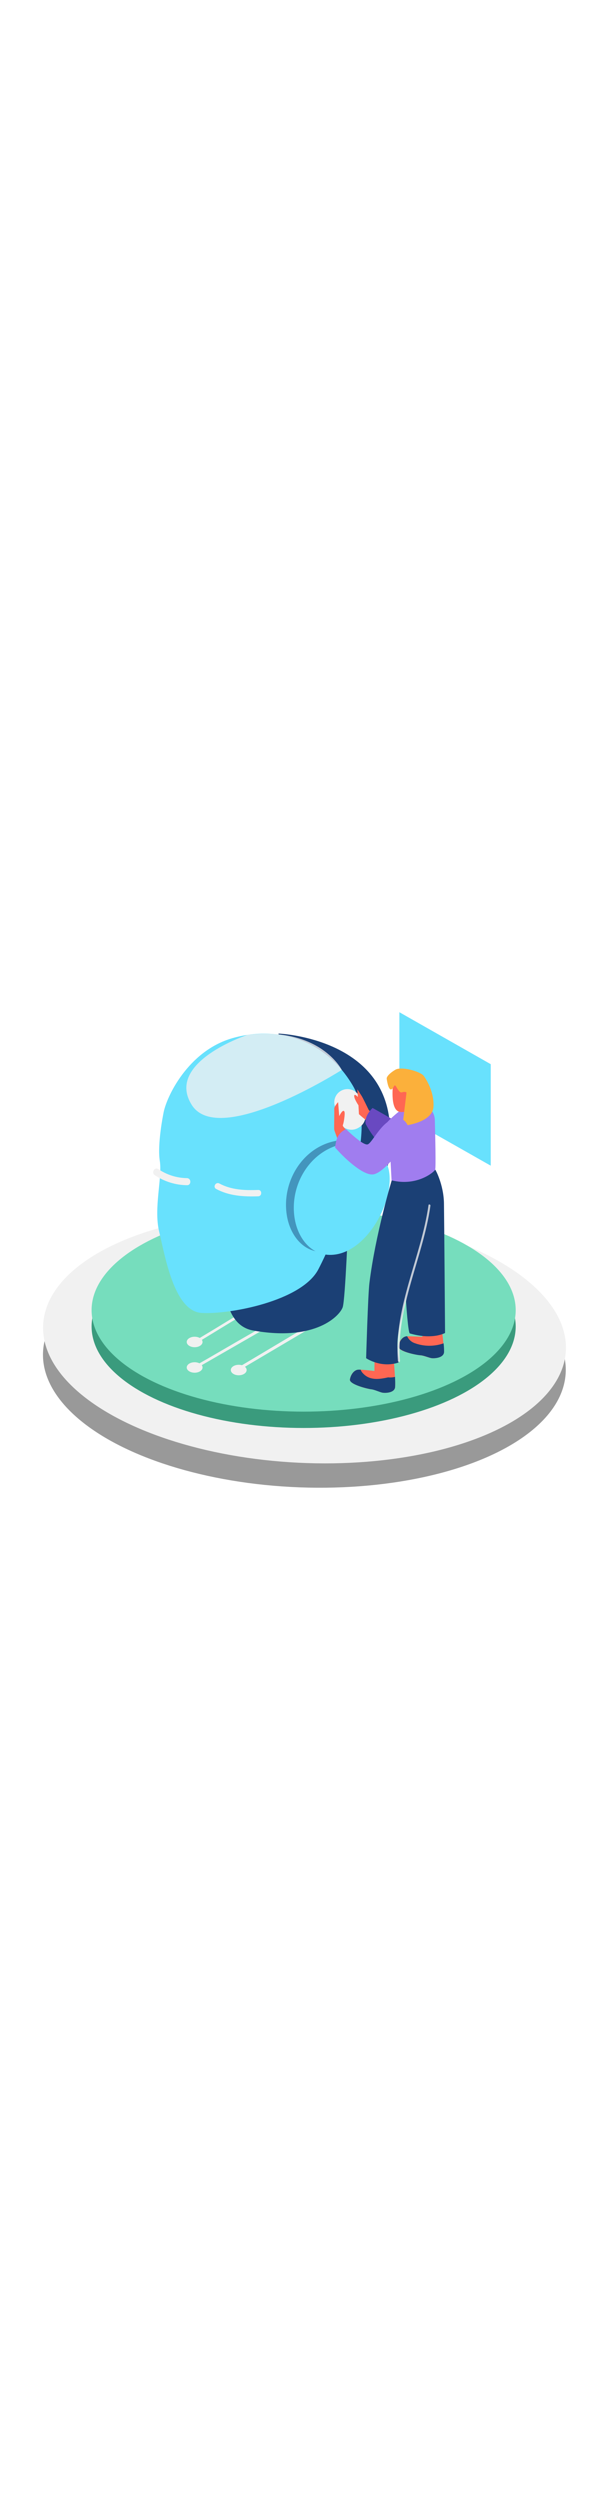 <svg version="1.1" id="Layer_1" xmlns="http://www.w3.org/2000/svg" xmlns:xlink="http://www.w3.org/1999/xlink" x="0px" y="0px" viewBox="0 0 500 500" style="width: 122px;" xml:space="preserve" data-imageid="artificial-intelligence-72" class="illustrations_image">
<style type="text/css">
	.st0_artificial-intelligence-72{fill:#999999;}
	.st1_artificial-intelligence-72{fill:#F1F1F1;}
	.st2_artificial-intelligence-72{opacity:0.48;fill:url(#Shadow_1_00000163764014170237542300000016778498140954374065_);enable-background:new    ;}
	.st3_artificial-intelligence-72{fill:#3A9B7D;}
	.st4_artificial-intelligence-72{fill:#76DDBD;}
	.st5_artificial-intelligence-72{opacity:0.48;fill:url(#SVGID_1_);enable-background:new    ;}
	.st6_artificial-intelligence-72{opacity:0.48;fill:url(#SVGID_00000101082301315202666520000015208163450630267527_);enable-background:new    ;}
	.st7_artificial-intelligence-72{fill:#68E1FD;}
	.st8_artificial-intelligence-72{fill:#1B4075;}
	.st9_artificial-intelligence-72{opacity:0.78;fill:#F1F1F1;enable-background:new    ;}
	.st10_artificial-intelligence-72{opacity:0.47;fill:#1B4075;enable-background:new    ;}
	.st11_artificial-intelligence-72{fill:#FF6753;}
	.st12_artificial-intelligence-72{fill:#6949C1;}
	.st13_artificial-intelligence-72{fill:#A07DEF;}
	.st14_artificial-intelligence-72{fill:#FBB03B;}
</style>
<g id="Base_1_artificial-intelligence-72">
	
		<ellipse transform="matrix(3.716688e-02 -0.999 0.999 3.716688e-02 -101.054 579.106)" class="st0_artificial-intelligence-72" cx="250" cy="342" rx="102.6" ry="214.8"></ellipse>
	
		<ellipse transform="matrix(4.902403e-02 -0.999 0.999 4.902403e-02 -83.824 555.85)" class="st1_artificial-intelligence-72" cx="250" cy="321.9" rx="102.6" ry="214.8"></ellipse>
</g>
<linearGradient id="Shadow_1_00000138573551086299814180000017408754651497136828_-artificial-intelligence-72" gradientUnits="userSpaceOnUse" x1="184.654" y1="66.968" x2="222.874" y2="147.328" gradientTransform="matrix(1 0 0 -1 0 502)">
	<stop offset="1.000000e-02" style="stop-color:#F1F1F1;stop-opacity:0"></stop>
	<stop offset="1" style="stop-color:#999999"></stop>
</linearGradient>
<path id="Shadow_1_artificial-intelligence-72" style="opacity:0.48;fill:url(#Shadow_1_00000138573551086299814180000017408754651497136828_);enable-background:new    ;" d="M325.1,405.9c6.7-2.2,13.2-5,19.4-8.4c13.1-7.2,22.5-17.5,33.7-27c11.9-10.2,23.3-23.3,36.6-31.7l-173.5-52.4l-115.5-7.2
	c-4.6,0.2-13.4,7.9-17.6,10.2c-6.8,3.8-8-17.5-14.9-13.7c-17,9.4-41.5,34.7-37.7,56.1c3.6,20.5,29.7,33.4,45.6,43.2
	c29.9,18.4,64,28.8,98.5,34c34,5.2,71.3,7.8,105.4,1.9C311.9,409.6,318.6,408,325.1,405.9z"></path>
<g id="Base_2_artificial-intelligence-72">
	<ellipse class="st3_artificial-intelligence-72" cx="249.3" cy="312.7" rx="174.1" ry="83.2"></ellipse>
	<ellipse class="st4_artificial-intelligence-72" cx="249.3" cy="299.3" rx="174.1" ry="83.2"></ellipse>
</g>
<g id="Shadow_2_artificial-intelligence-72">
	
		<linearGradient id="SVGID_1_-artificial-intelligence-72" gradientUnits="userSpaceOnUse" x1="108.443" y1="87.177" x2="207.943" y2="202.627" gradientTransform="matrix(1 -1.692889e-02 -1.692889e-02 -1 -10.182 497.377)">
		<stop offset="1.000000e-02" style="stop-color:#F1F1F1;stop-opacity:0"></stop>
		<stop offset="1" style="stop-color:#1B4075"></stop>
	</linearGradient>
	<path class="st5_artificial-intelligence-72" d="M165.8,265.8l-76.9,46.1c1.9,0.8,3.4,2.4,4.2,4.3c8.2,17.1,24.4,29.3,40.2,39.1c12.7,8,26.9,13.4,41.8,16
		c37.6-25.8,87.8-60.1,94.5-64.4l11.7-33.9L165.8,265.8z"></path>
	
		<linearGradient id="SVGID_00000149370107926197986370000008028122889089878954_-artificial-intelligence-72" gradientUnits="userSpaceOnUse" x1="279.865" y1="122.123" x2="330.925" y2="166.352" gradientTransform="matrix(1 0 0 -1 0 502)">
		<stop offset="1.000000e-02" style="stop-color:#F1F1F1;stop-opacity:0"></stop>
		<stop offset="1" style="stop-color:#1B4075"></stop>
	</linearGradient>
	<path style="opacity:0.48;fill:url(#SVGID_00000149370107926197986370000008028122889089878954_);enable-background:new    ;" d="M304.6,377.9c22.8-16.4,56.7-42.3,59.9-44.3l-10.6-3.5l-20.1-9.1L265.9,365C276.5,374.3,290.5,379,304.6,377.9z"></path>
</g>
<polygon id="Monitor_artificial-intelligence-72" class="st7_artificial-intelligence-72 targetColor" points="327.9,55.1 327.9,138.4 402.9,180.9 402.9,97.7" style="fill: rgb(104, 225, 253);"></polygon>
<g id="Line_connection_artificial-intelligence-72">
	<path class="st1_artificial-intelligence-72" d="M160.6,347.3l8.9-5.1l21.4-12.3l26.1-15l22.4-12.9l7.4-4.2c1.2-0.7,2.4-1.3,3.5-2l0.2-0.1
		c0.5-0.3,0.7-1,0.4-1.6c-0.1-0.2-0.4-0.4-0.6-0.5l-21.1-3.7c-2.8-0.5-5.7-1.1-8.6-1.5c-1.1-0.1-2.3,0.9-3.3,1.5L198.8,301l-24,14.6
		c-4.6,2.8-9.3,5.5-13.8,8.4l-0.2,0.1c-1.2,0.8-0.1,2.7,1.1,1.9l20-12.2l31.6-19.2l7.3-4.4l-0.9,0.1L246,295l3.7,0.6l-0.3-2.1
		l-8.9,5.1L219.1,311L193,326l-22.4,13l-7.4,4.2c-1.2,0.7-2.4,1.3-3.5,2l-0.1,0.1c-0.5,0.3-0.7,1-0.4,1.5S160.1,347.6,160.6,347.3
		L160.6,347.3z"></path>
	<path class="st1_artificial-intelligence-72" d="M249.2,295.3l12.8,13.3l0.2-1.8l-22.9,13.5L203,341.9l-8.3,4.9c-0.6,0.3-0.7,1-0.4,1.6s1,0.7,1.6,0.4
		l22.9-13.5l36.4-21.5l8.3-4.9c0.5-0.3,0.7-1,0.4-1.6c0-0.1-0.1-0.1-0.2-0.2l-12.8-13.4C249.8,292.7,248.2,294.3,249.2,295.3z"></path>
	<ellipse class="st1_artificial-intelligence-72" cx="159.8" cy="325.4" rx="6.5" ry="4.3"></ellipse>
	<ellipse class="st1_artificial-intelligence-72" cx="159.8" cy="346.3" rx="6.5" ry="4.3"></ellipse>
	<ellipse class="st1_artificial-intelligence-72" cx="196" cy="348.4" rx="6.5" ry="4.3"></ellipse>
</g>
<g id="Robot_artificial-intelligence-72">
	<path class="st8_artificial-intelligence-72" d="M286,225.5c0,0-2.5,64.6-4.6,71.3s-21.8,28.5-73.6,19.2s-4.2-158.1-4.2-158.1"></path>
	<path class="st8_artificial-intelligence-72" d="M228.7,72.6c0,0,79.7,3,90.4,66.3s-29.9,110.2-94.9,108.8"></path>
	<path class="st7_artificial-intelligence-72 targetColor" d="M134.1,138.4c0,0-5.1,25-2.9,38.6s-5.2,38.8-0.5,58.1s12.1,65.1,34.8,66.5s82.3-9.6,95.9-35.8
		s51.1-111.6,28.4-150.3s-62.6-49.6-99.1-39.1S136.2,125.1,134.1,138.4z" style="fill: rgb(104, 225, 253);"></path>
	<path class="st9_artificial-intelligence-72" d="M203.4,73.6c0,0-68.3,22.4-45.9,57.6s123.1-28.8,123.1-28.8S262.8,66.8,203.4,73.6z"></path>
	<path class="st7_artificial-intelligence-72 targetColor" d="M292.6,160.9c-2.6-0.7-5.2-1-7.9-1.1c-32.1-0.2-53.8,31-49.3,61.2c2.5,17.2,14.6,33.1,33.6,30.3
		c26.6-3.8,48.6-43.8,43.9-68.8C310.9,172,303,163.5,292.6,160.9z" style="fill: rgb(104, 225, 253);"></path>
	<path class="st10_artificial-intelligence-72" d="M292.6,160.9c-2.6-0.7-5.2-1-7.9-1.1c-32.1-0.2-53.8,31-49.3,61.2c2.5,17.2,14.6,33.1,33.6,30.3
		c26.6-3.8,48.6-43.8,43.9-68.8C310.9,172,303,163.5,292.6,160.9z"></path>
	<path class="st7_artificial-intelligence-72 targetColor" d="M299,163.3c-2.6-0.7-5.2-1-7.9-1.1c-32.1-0.2-53.8,30.9-49.3,61.2c2.5,17.2,14.6,33.1,33.6,30.3
		c26.6-3.8,48.6-43.8,43.9-68.8C317.3,174.4,309.4,165.9,299,163.3z" style="fill: rgb(104, 225, 253);"></path>
	<path class="st1_artificial-intelligence-72" d="M211.9,200.8c-11,0.4-21.9,0-31.8-5.3c-3-1.6-5.6,2.9-2.6,4.5c10.7,5.7,22.5,6.4,34.5,6
		C215.3,205.9,215.3,200.6,211.9,200.8z"></path>
	<path class="st1_artificial-intelligence-72" d="M153.5,191.1c-8.4-0.1-16.6-2.7-23.5-7.4c-3.1-2.1-6,2.9-2.9,5c7.8,5.2,17,8.1,26.4,8.2
		C157.2,197,157.2,191.2,153.5,191.1z"></path>
</g>
<g id="Character_artificial-intelligence-72">
	<path class="st1_artificial-intelligence-72" d="M278.2,143.5l-3.3-11.5c-1.4-4.8,0.6-9.9,4.9-12.4l0,0c5.2-3,11.8-1.3,14.9,3.9c0.3,0.6,0.6,1.2,0.8,1.8
		l4,11.1c1.8,5.1-0.3,10.7-5,13.3l-0.7,0.4c-5.3,2.9-11.9,0.9-14.8-4.3C278.8,144.9,278.5,144.2,278.2,143.5z"></path>
	<path class="st11_artificial-intelligence-72" d="M360.6,301.9c0.8,1.8,4.1,26.7,3.9,31.6s-7.6,5.4-9.9,5.2s-6.7-2.2-9.5-2.4s-18.4-3-18-7.2s3.1-8.1,6.7-8.3
		s13,0.4,13,0.4l-1-22.6"></path>
	<path class="st8_artificial-intelligence-72" d="M363.6,326.7c-7.5,2.5-15.6,2.4-23-0.3c-2.8-0.9-5.1-3-6.3-5.7H334c-3.5,0.2-6.2,4.1-6.7,8.3
		s15.1,7.2,17.9,7.3s7.2,2.2,9.5,2.4s9.6-0.2,9.9-5.1c0-2.4-0.1-4.7-0.4-7.1L363.6,326.7z"></path>
	<path class="st11_artificial-intelligence-72" d="M294.3,131.4c0,0-3.5-5.1-3.5-7.6s3,0.8,3,0.8l-0.4-6.3c0,0,2.4,3.7,3.5,5.4s5,9.9,5.7,11.3s6.9,5.4,6.9,5.4
		s-1.8,5.8-3.7,6.2s-11.1-7.9-11.1-7.9L294.3,131.4z"></path>
	<path class="st12_artificial-intelligence-72" d="M305.9,133.6c0,0-6.9,6.1-5.7,13c0,0,8.7,17.2,18,20s14.7-15.6,12.1-18.3S305.9,133.6,305.9,133.6z"></path>
	<path class="st11_artificial-intelligence-72" d="M284.1,151.4c0,0-3.2-2.9-2.6-3.9s2-9.2,1.3-10.8c-1.2-2.9-4.3,3.6-4.3,3.6l-0.9-11.5c0,0-3.4,3.6-3.2,5.7
		s-0.2,15.9,0,16.9s3,8.4,3,8.4"></path>
	<path class="st8_artificial-intelligence-72" d="M357.4,184.2c-0.1-0.4,6.8,11.8,7.1,27.4c0.2,11.8,0.9,106.4,0.9,106.4s-10,5.9-28.9,0.4
		c-2.7-0.8-6.2-81.5-6.2-81.5l6.5-41.6"></path>
	<path class="st11_artificial-intelligence-72" d="M322.1,330.5c0.7,1.8,2.8,26.9,2.3,31.8s-7.9,5-10.1,4.7s-6.6-2.6-9.4-2.8s-18.2-4-17.6-8.1s3.5-7.9,7.1-8
		s13,1.1,13,1.1l0.2-22.6"></path>
	<path class="st8_artificial-intelligence-72" d="M330.6,302c0.1-0.5,0.3-0.9,0.4-1.3c1.8-12.2,5.1-24.2,10-35.6c1.2-6.5,2-10.8,2-11.1
		c5.6-22.4,1.4-28.5,2.8-62.3l-24.2,1.3c0,0-13.4,44.2-18.3,84.1c-1.2,9.6-2.7,61.6-2.7,61.6s12,8.3,26.5,3.6l0.5-2.8
		C324.6,327.1,327.3,314.2,330.6,302z"></path>
	<path class="st13_artificial-intelligence-72" d="M320.1,168.4c-0.6-9.4-4-14.3-1.9-23.4c6.7-7.3,19.4-16.2,20.8-16.5l7.2,1.7c6.2,1.4,10.6,6.9,10.8,13.2
		c0.4,14.5,0.9,38.8,0.3,40.7c-0.5,1.7-14.8,14.1-35.8,8.8C321,184.8,320.7,176.6,320.1,168.4z"></path>
	<path class="st11_artificial-intelligence-72" d="M322.8,113.1c0,0-3,21.8,5.1,23.6s16.8-7.7,17.2-12.2S333.5,105.3,322.8,113.1z"></path>
	<path class="st14_artificial-intelligence-72" d="M325.3,101.9c-0.9,0.3-8.2,4.8-7.8,7.8s1.7,9.7,3.9,8.6s2.1-5.1,3.9-2.1s3.2,5.3,5,4.5
		c1.1-0.4,2.4-0.4,3.4,0.1c0,0,0.1,15.7,1.9,14.7s9.5-4.3,12.2-9.1c1.8-3,2.2-8.6,1.7-13.1c-0.1-2.1-0.7-4.2-1.7-6.1
		C345.6,104.1,331.3,99.6,325.3,101.9z"></path>
	<path class="st14_artificial-intelligence-72" d="M347.9,107.3c0,0,8.7,11.3,8,25.1s-25.5,15.9-25.5,15.9l3.4-27.5"></path>
	<path class="st13_artificial-intelligence-72" d="M276.4,159.4c1.2-3.8,4-6.9,7.7-8.4c6.8,6.5,15.1,13.5,17.9,12.4c4-1.6,12-20.3,23.4-21.3
		s11.1,14.8,11.1,14.8s-19.9,30.7-30.7,31.2c-8.7,0.4-24.5-14.8-30.7-22.2C275.4,163.7,275.8,161.5,276.4,159.4z"></path>
	<path class="st8_artificial-intelligence-72" d="M318.7,354.4c-7.3,1.6-15.2,2.8-20.8-3.4c-0.8-0.8-1.4-1.8-1.8-2.9c-0.6,0-1.2,0-1.7,0c-3.5,0-6.4,3.9-7.1,8
		s14.8,7.8,17.6,8.1s7.1,2.5,9.4,2.8s9.7,0.2,10.1-4.7c0.1-2.8,0.1-5.5-0.1-8.3C322.4,354.5,320.5,354.6,318.7,354.4z"></path>
	<path class="st9_artificial-intelligence-72" d="M353.4,213.7c0.1-1.1-1.5-1.5-1.6-0.4c-6.1,42.9-28.5,83.4-25.1,127.6c0.1,1.1,1.8,1.1,1.7,0
		C325,296.8,347.3,256.5,353.4,213.7z"></path>
</g>
</svg>